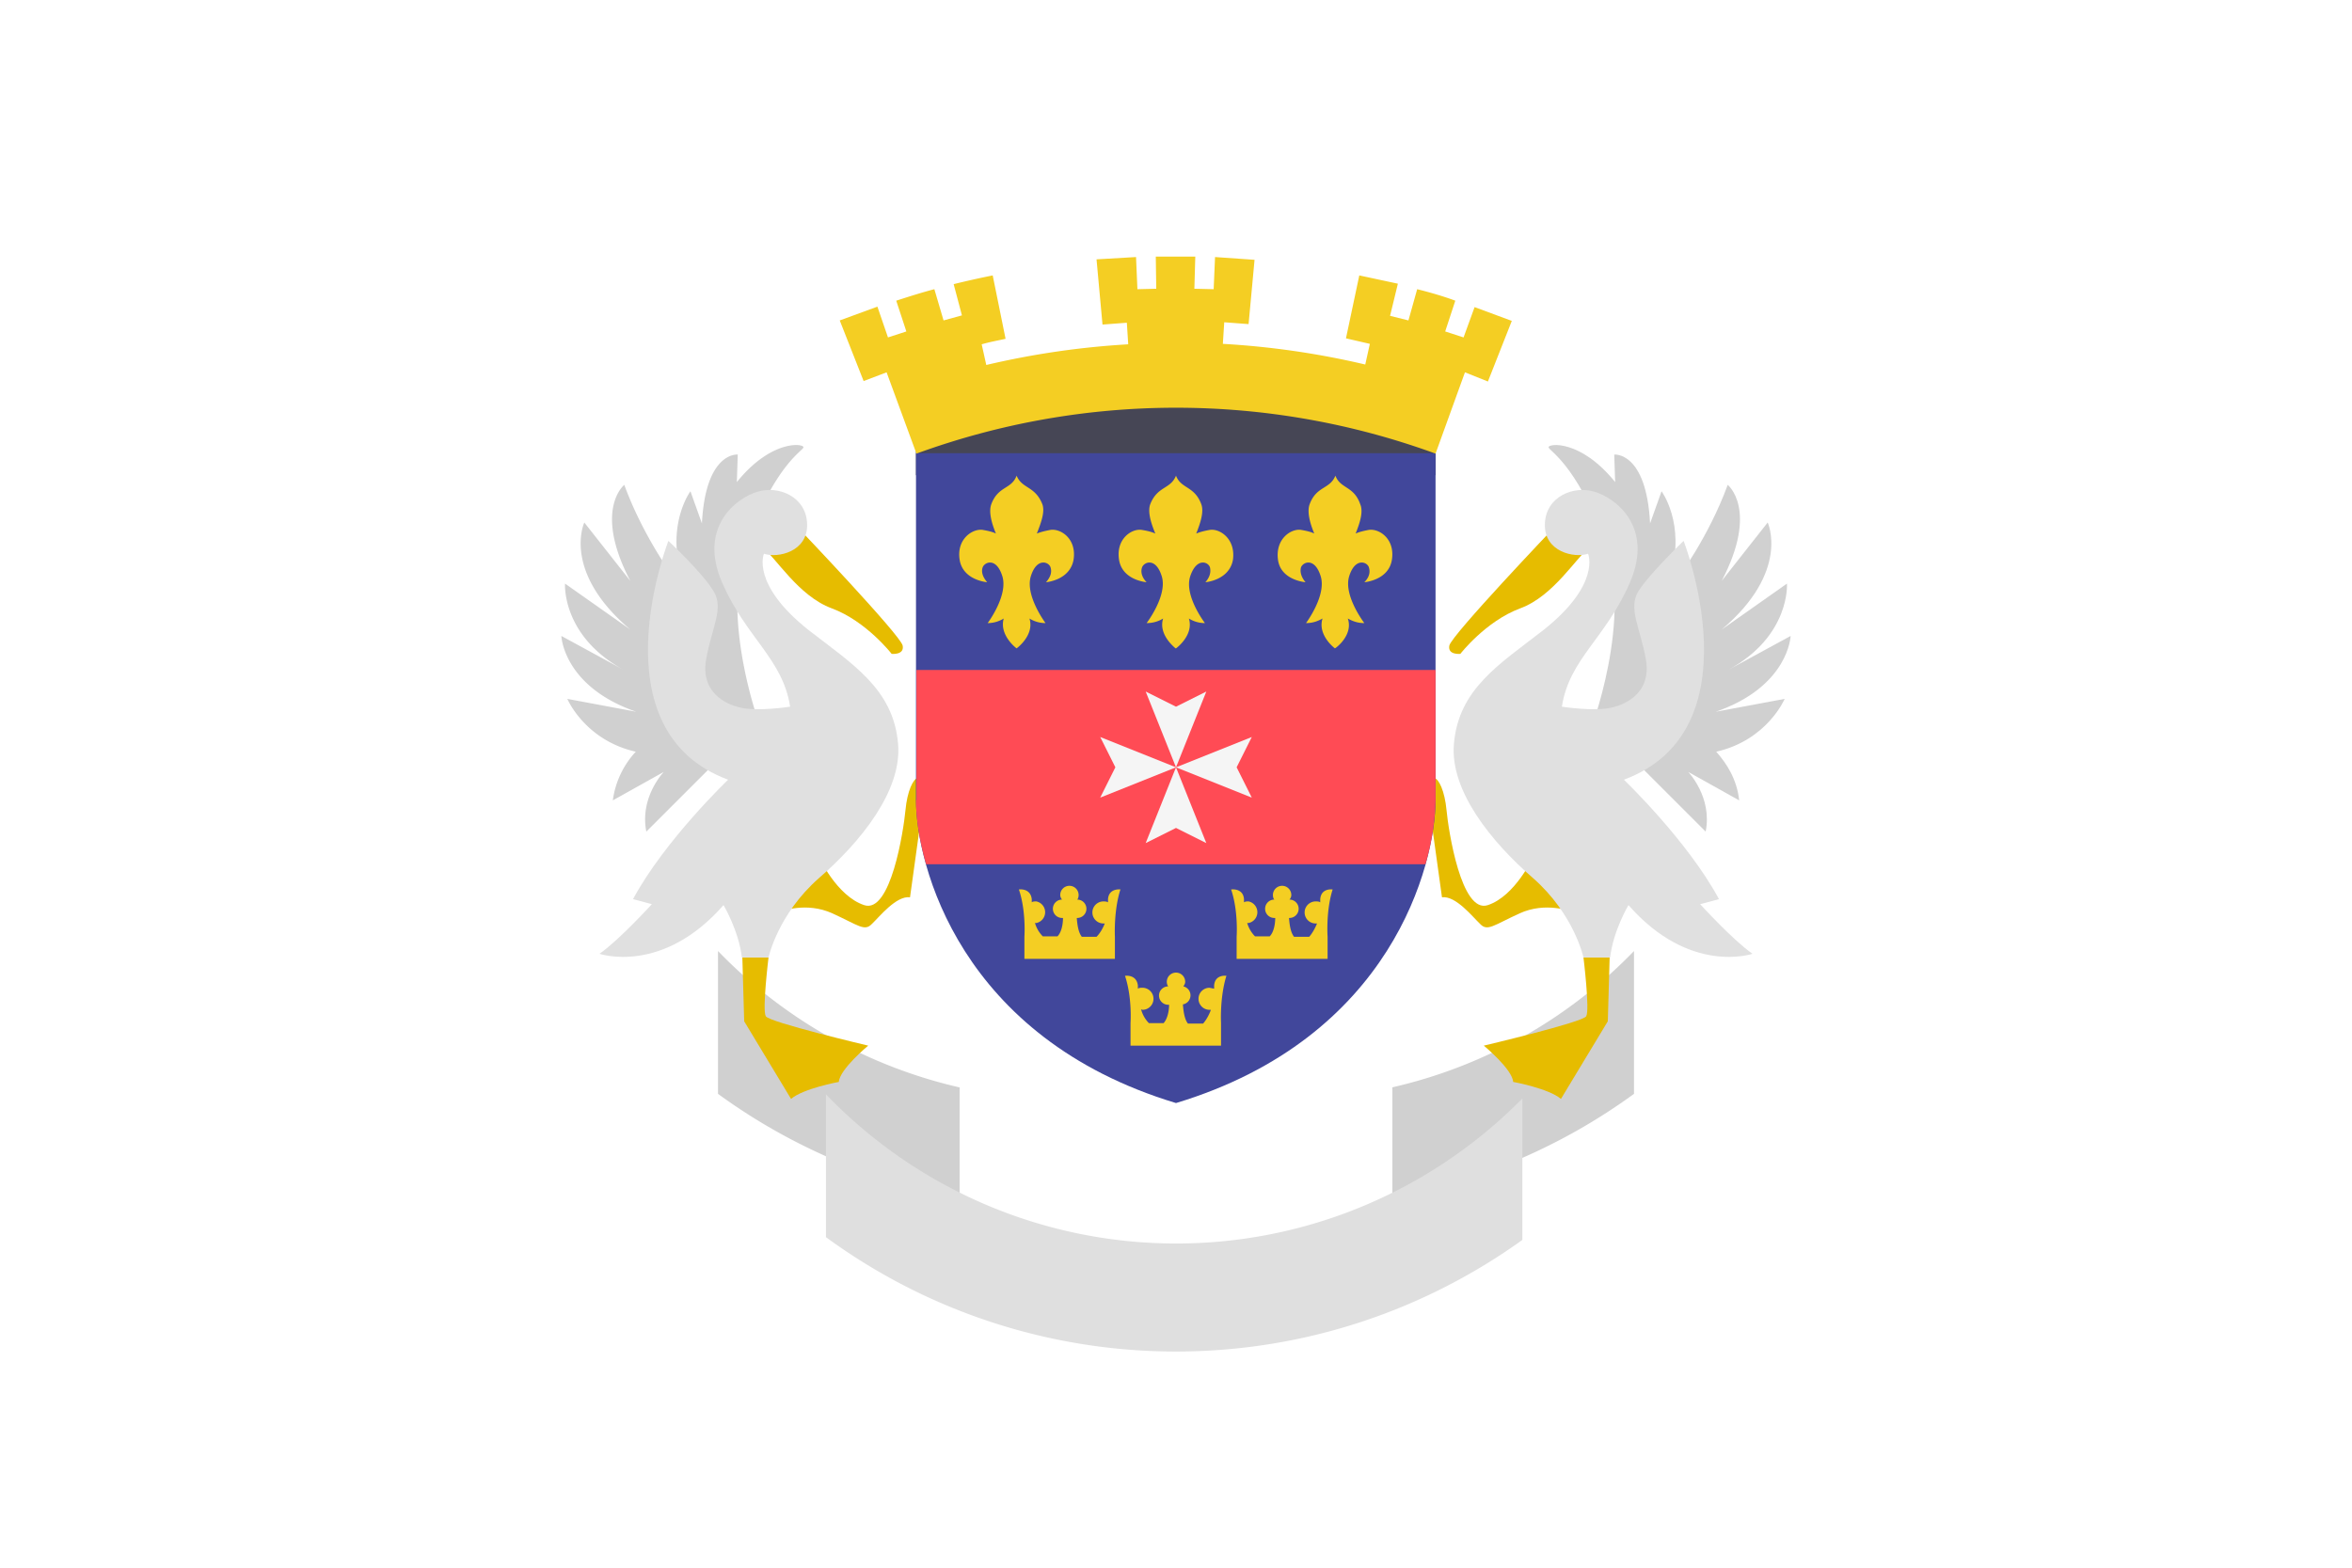 <svg xmlns="http://www.w3.org/2000/svg" viewBox="0 85.333 512 341.333"><rect x="0" y="85.333" width="512" height="341.333" fill="#ffffff"/><g fill="#d0d0d0"><path d="M208.9 322.1a106 106 0 01-52.6-29.7v31.1a129 129 0 0052.6 22.6v-24zM303 322.1a106 106 0 0052.7-29.7v31.1a129 129 0 01-52.6 22.6v-24z"/></g><g fill="#e6bc00"><path d="M199.8 254.7c-1 .2-2.3 2.8-2.7 7.1-.4 4.3-3.2 22.6-9 20.6-6-2-9.9-10.6-9.9-10.6l-8.2 12s5.5-2.2 11.2.4 7 4 8.6 2.3c1.6-1.5 5.3-6.2 8.3-5.8l3.3-23.8-1.6-2.2zM167.3 293.8s-1.4 11.4-.6 12.8c.7 1.3 22.3 6.4 22.3 6.4s-6.2 5.1-6.4 7.9c0 0-7.7 1.4-10.4 3.7L162 307.7l-.4-13.9h5.7z"/></g><path d="M160.4 190.3l.2-6s-7-.7-7.8 15l-2.5-7s-5.2 7-2 18.1l-1.4 1s-6.8-9-11-20.5c0 0-6.8 5.4 1.3 20.9l-10-12.7s-5 10.6 10 23.3l-14.2-10s-.8 11.4 12.8 18.8l-13.6-7.4s.4 11 16.3 16.5l-15-2.8s3.8 9 14.9 11.5a19.4 19.4 0 00-5 10.6l11.1-6.2s-5.3 5.5-3.8 13l17.2-17.2-2.3-1.1c13-2.4 10.3-3.4 10.3-3.4s-9.6-24.7-3.2-41.8c6.5-17 12.2-19.4 12.2-20.2 0-.8-7-1.7-14.5 7.6z" fill="#d0d0d0"/><path d="M173.7 200.2s22.4 23.5 22.8 25.7c.4 2.1-2.4 1.8-2.4 1.8s-5.5-7.1-13-9.9c-7.4-2.7-12.3-11.3-15.2-13.3-3-2 7.8-4.3 7.8-4.3z" fill="#e6bc00"/><path d="M166.3 205.9c3 1 9.6-.4 9.4-6.5-.2-6-6.3-8.4-10.8-7-4.5 1.3-13 7.6-7.7 19.8 5.3 12.1 13.2 16.6 14.8 27 0 0-7.1 1.1-10.8.2-3.2-.7-8.7-3.3-7.5-10.4 1.2-7 4-11.2 1.6-15-2.4-4-9.8-10.9-9.8-10.9s-16.1 41.2 13 52c0 0-13.8 13.2-20.7 26l4.1 1.1s-7.2 7.9-11.4 10.8c0 0 13.6 4.7 27-10.6 0 0 3.3 5.5 4 11.4h5.8s2-9.4 11-17.3c9-7.8 18.1-19 17.2-29.2-1-12-10-17.4-19.5-24.8-12.6-10-9.7-16.6-9.7-16.6z" fill="#e0e0e0"/><g fill="#e6bc00"><path d="M312.2 254.7c1 .2 2.3 2.8 2.7 7.1.4 4.3 3.2 22.6 9 20.6 6-2 9.9-10.6 9.9-10.6l8.2 12s-5.5-2.2-11.2.4-7 4-8.6 2.3c-1.6-1.5-5.3-6.2-8.3-5.8l-3.3-23.8 1.6-2.2zM344.7 293.8s1.4 11.4.6 12.8c-.7 1.3-22.3 6.4-22.3 6.4s6.2 5.1 6.4 7.9c0 0 7.7 1.4 10.4 3.7l10.2-16.9.4-13.9h-5.7z"/></g><path d="M351.6 190.3l-.2-6s7-.7 7.8 15l2.5-7s5.2 7 2 18.1l1.4 1s6.8-9 11-20.5c0 0 6.8 5.4-1.3 20.9l10-12.7s5 10.6-10 23.3l14.2-10s.8 11.4-12.8 18.8l13.6-7.4s-.4 11-16.3 16.5l15-2.8s-3.8 9-14.9 11.5c2.3 2.6 4.5 6 5 10.6l-11.1-6.2s5.3 5.5 3.8 13l-17.2-17.2 2.3-1.1c-13-2.4-10.3-3.4-10.3-3.4s9.6-24.7 3.2-41.8c-6.5-17-12.2-19.4-12.2-20.2 0-.8 7-1.7 14.5 7.6z" fill="#d0d0d0"/><path d="M338.3 200.2s-22.4 23.5-22.8 25.7c-.4 2.1 2.4 1.8 2.4 1.8s5.5-7.1 13-9.9c7.4-2.7 12.3-11.3 15.2-13.3s-7.8-4.3-7.8-4.3z" fill="#e6bc00"/><path d="M345.7 205.9c-3 1-9.6-.4-9.4-6.5.2-6 6.3-8.4 10.8-7 4.5 1.3 13 7.6 7.7 19.8s-13.2 16.6-14.8 27c0 0 7.1 1.1 10.8.2 3.2-.7 8.7-3.3 7.5-10.4-1.2-7-4-11.2-1.6-15s9.8-10.9 9.8-10.9 16.1 41.2-13 52c0 0 13.8 13.2 20.7 26l-4.1 1.1s7.2 7.9 11.4 10.8c0 0-13.6 4.7-27-10.6 0 0-3.3 5.5-4 11.4h-5.8s-2-9.4-11-17.3c-9-7.8-18.1-19-17.2-29.2 1-12 10-17.4 19.5-24.8 12.6-10 9.7-16.6 9.7-16.6z" fill="#e0e0e0"/><path fill="#464655" d="M199.4 166h113.1v22.8H199.4z"/><path d="M256 184h-56.6v75.5c0 14 9.5 51.8 56.6 66 47-14.2 56.5-52 56.5-66V184H256z" fill="#41479b"/><path d="M199.4 259.5c0 3.5.6 8.4 2.2 14h108.7a54.4 54.4 0 002.2-14v-28.3h-113v28.3z" fill="#ff4b55"/><g fill="#f5f5f5"><path d="M256 252.4l-6.6 16.5 6.6-3.3 6.6 3.3zM256 252.4l6.6-16.5-6.6 3.3-6.6-3.3zM256 252.4l-16.5-6.6 3.3 6.6-3.3 6.6zM256 252.4l16.5 6.6-3.3-6.6 3.3-6.6z"/></g><g fill="#f4ce23"><path d="M263.4 200.7c-1.1.2-2 .4-3 .8 1-2.5 1.7-4.8 1.1-6.4-1.5-4-4.4-3.3-5.5-6.2v-.1.1c-1.2 3-4 2.2-5.6 6.2-.6 1.6.1 4 1.1 6.4-.9-.4-1.8-.6-3-.8-2.2-.3-5.6 2-4.9 6.5s6 4.9 6 4.9c-.8-.8-1.4-2-1-3.2s3-2.3 4.3 1.9c1.3 4.2-3.3 10.2-3.3 10.2 1.6 0 2.8-.5 3.6-1-1.1 3.5 2.5 6.3 2.7 6.5h.1c.3-.2 3.9-3 2.8-6.5.8.5 2 1 3.5 1 0 0-4.6-6-3.2-10.2s4-3.1 4.3-1.9c.3 1.3-.3 2.4-1 3.2 0 0 5.2-.4 6-4.9.6-4.5-2.8-6.8-5-6.5zM298 200.7c-1 .2-2 .4-2.9.8 1-2.5 1.7-4.8 1-6.4-1.4-4-4.3-3.3-5.4-6.2v-.1.1c-1.2 3-4.1 2.2-5.6 6.2-.6 1.6 0 4 1 6.4-.8-.4-1.8-.6-2.9-.8-2.2-.3-5.6 2-5 6.5s6 4.9 6 4.9c-.7-.8-1.3-2-1-3.2.4-1.2 3-2.3 4.3 1.9s-3.2 10.2-3.2 10.2c1.6 0 2.7-.5 3.6-1-1.1 3.5 2.4 6.3 2.7 6.5.4-.2 4-3 2.8-6.5.9.5 2 1 3.6 1 0 0-4.6-6-3.3-10.2s4-3.1 4.3-1.9c.4 1.3-.2 2.4-1 3.2 0 0 5.3-.4 6-4.9.7-4.5-2.7-6.8-5-6.5zM228.7 200.7c-1 .2-2 .4-3 .8 1-2.5 1.8-4.8 1.2-6.4-1.6-4-4.4-3.3-5.6-6.2v-.1.1c-1.1 3-4 2.2-5.5 6.2-.6 1.6 0 4 1 6.4-.8-.4-1.8-.6-2.9-.8-2.2-.3-5.7 2-5 6.5s6 4.9 6 4.9c-.7-.8-1.4-2-1-3.2.4-1.2 3-2.3 4.3 1.9S215 221 215 221c1.5 0 2.7-.5 3.5-1-1 3.5 2.5 6.3 2.8 6.5.3-.2 3.9-3 2.8-6.5.8.5 2 1 3.5 1 0 0-4.5-6-3.2-10.2s4-3.1 4.3-1.9c.4 1.3-.3 2.4-1 3.2 0 0 5.2-.4 6-4.9.7-4.5-2.7-6.8-5-6.5zM267 297.8s-2.5-.4-2.7 2.1v.7l-1-.2a2.4 2.4 0 000 4.8h.3c-.4 1.1-1 2.2-1.7 3h-3.3c-.8-1-1-2.9-1.1-4.2h.1a2 2 0 000-3.9c.2-.3.4-.6.4-1a2 2 0 10-4 0c0 .4.1.7.3 1a2 2 0 000 4h.2c0 1.2-.3 3-1.2 4h-3.2a6.8 6.8 0 01-1.7-3l.3.1a2.4 2.4 0 000-4.8c-.4 0-.7 0-1 .2v-.7c-.3-2.5-2.8-2.1-2.8-2.1 1.6 4.8 1.2 10.3 1.2 10.3v4.9h19.7V308s-.3-5.5 1.2-10.3zM244 279s-2.6-.4-2.8 2.1v.7c-.3-.2-.7-.2-1-.2a2.4 2.4 0 000 4.8h.3c-.4 1-1 2.1-1.8 2.9h-3.2c-.8-1-1-2.8-1.1-4.1h.1a2 2 0 000-4c.2-.2.3-.6.3-1a2 2 0 10-4 0c0 .4.2.8.4 1a2 2 0 000 4h.2c0 1.3-.3 3.1-1.2 4H227a6.8 6.8 0 01-1.7-2.9h.3a2.4 2.4 0 000-4.7c-.4 0-.8 0-1 .2v-.7c-.3-2.5-2.8-2.1-2.8-2.1 1.6 4.7 1.2 10.3 1.2 10.3v4.8h19.7v-4.8s-.3-5.6 1.2-10.3zM290.1 279s-2.5-.4-2.7 2.1v.7c-.3-.2-.6-.2-1-.2a2.4 2.4 0 100 4.8h.3c-.4 1-1 2.1-1.7 2.9h-3.3c-.8-1-1-2.8-1.1-4.1h.1a2 2 0 000-4c.2-.2.4-.6.4-1a2 2 0 10-4 0c0 .4.1.8.3 1a2 2 0 000 4h.2c0 1.3-.3 3.1-1.2 4h-3.2a6.8 6.8 0 01-1.7-2.9h.3a2.4 2.4 0 000-4.7c-.4 0-.7 0-1 .2v-.7c-.2-2.5-2.8-2.1-2.8-2.1 1.6 4.7 1.2 10.3 1.2 10.3v4.8H289v-4.8s-.4-5.6 1.1-10.3zM329.1 155.2l-8.1-3-2.4 6.6-4-1.3 2.2-6.7c-2.7-1-5.5-1.8-8.3-2.5l-1.9 6.8-4-1 1.7-7-8.4-1.8L293 159l5.2 1.2-1 4.5a179.3 179.3 0 00-31-4.5l.3-4.7 5.3.4 1.3-14-8.6-.6-.3 7-4.2-.1.2-7h-8.6l.1 7-4.1.1-.3-7-8.6.5L240 156l5.3-.4.3 4.7c-10.4.6-20.7 2.1-30.9 4.5l-1-4.5c1.7-.5 3.4-.8 5.2-1.2l-2.8-13.8a197 197 0 00-8.5 1.9l1.8 6.8-4 1.1-2-6.8c-2.7.7-5.5 1.6-8.3 2.5l2.2 6.7-4 1.3-2.3-6.7-8.2 3 5.2 13.2 5-1.9 6.5 17.7a164.7 164.7 0 01113 0l6.4-17.7 5 2 5.2-13.2z"/></g><path d="M256 379.6c28 0 54.1-9 75.4-24.3v-30.8a105.7 105.7 0 01-151.6-.9v31.1a128.8 128.8 0 0076.2 24.9z" fill="#dfdfdf"/></svg>